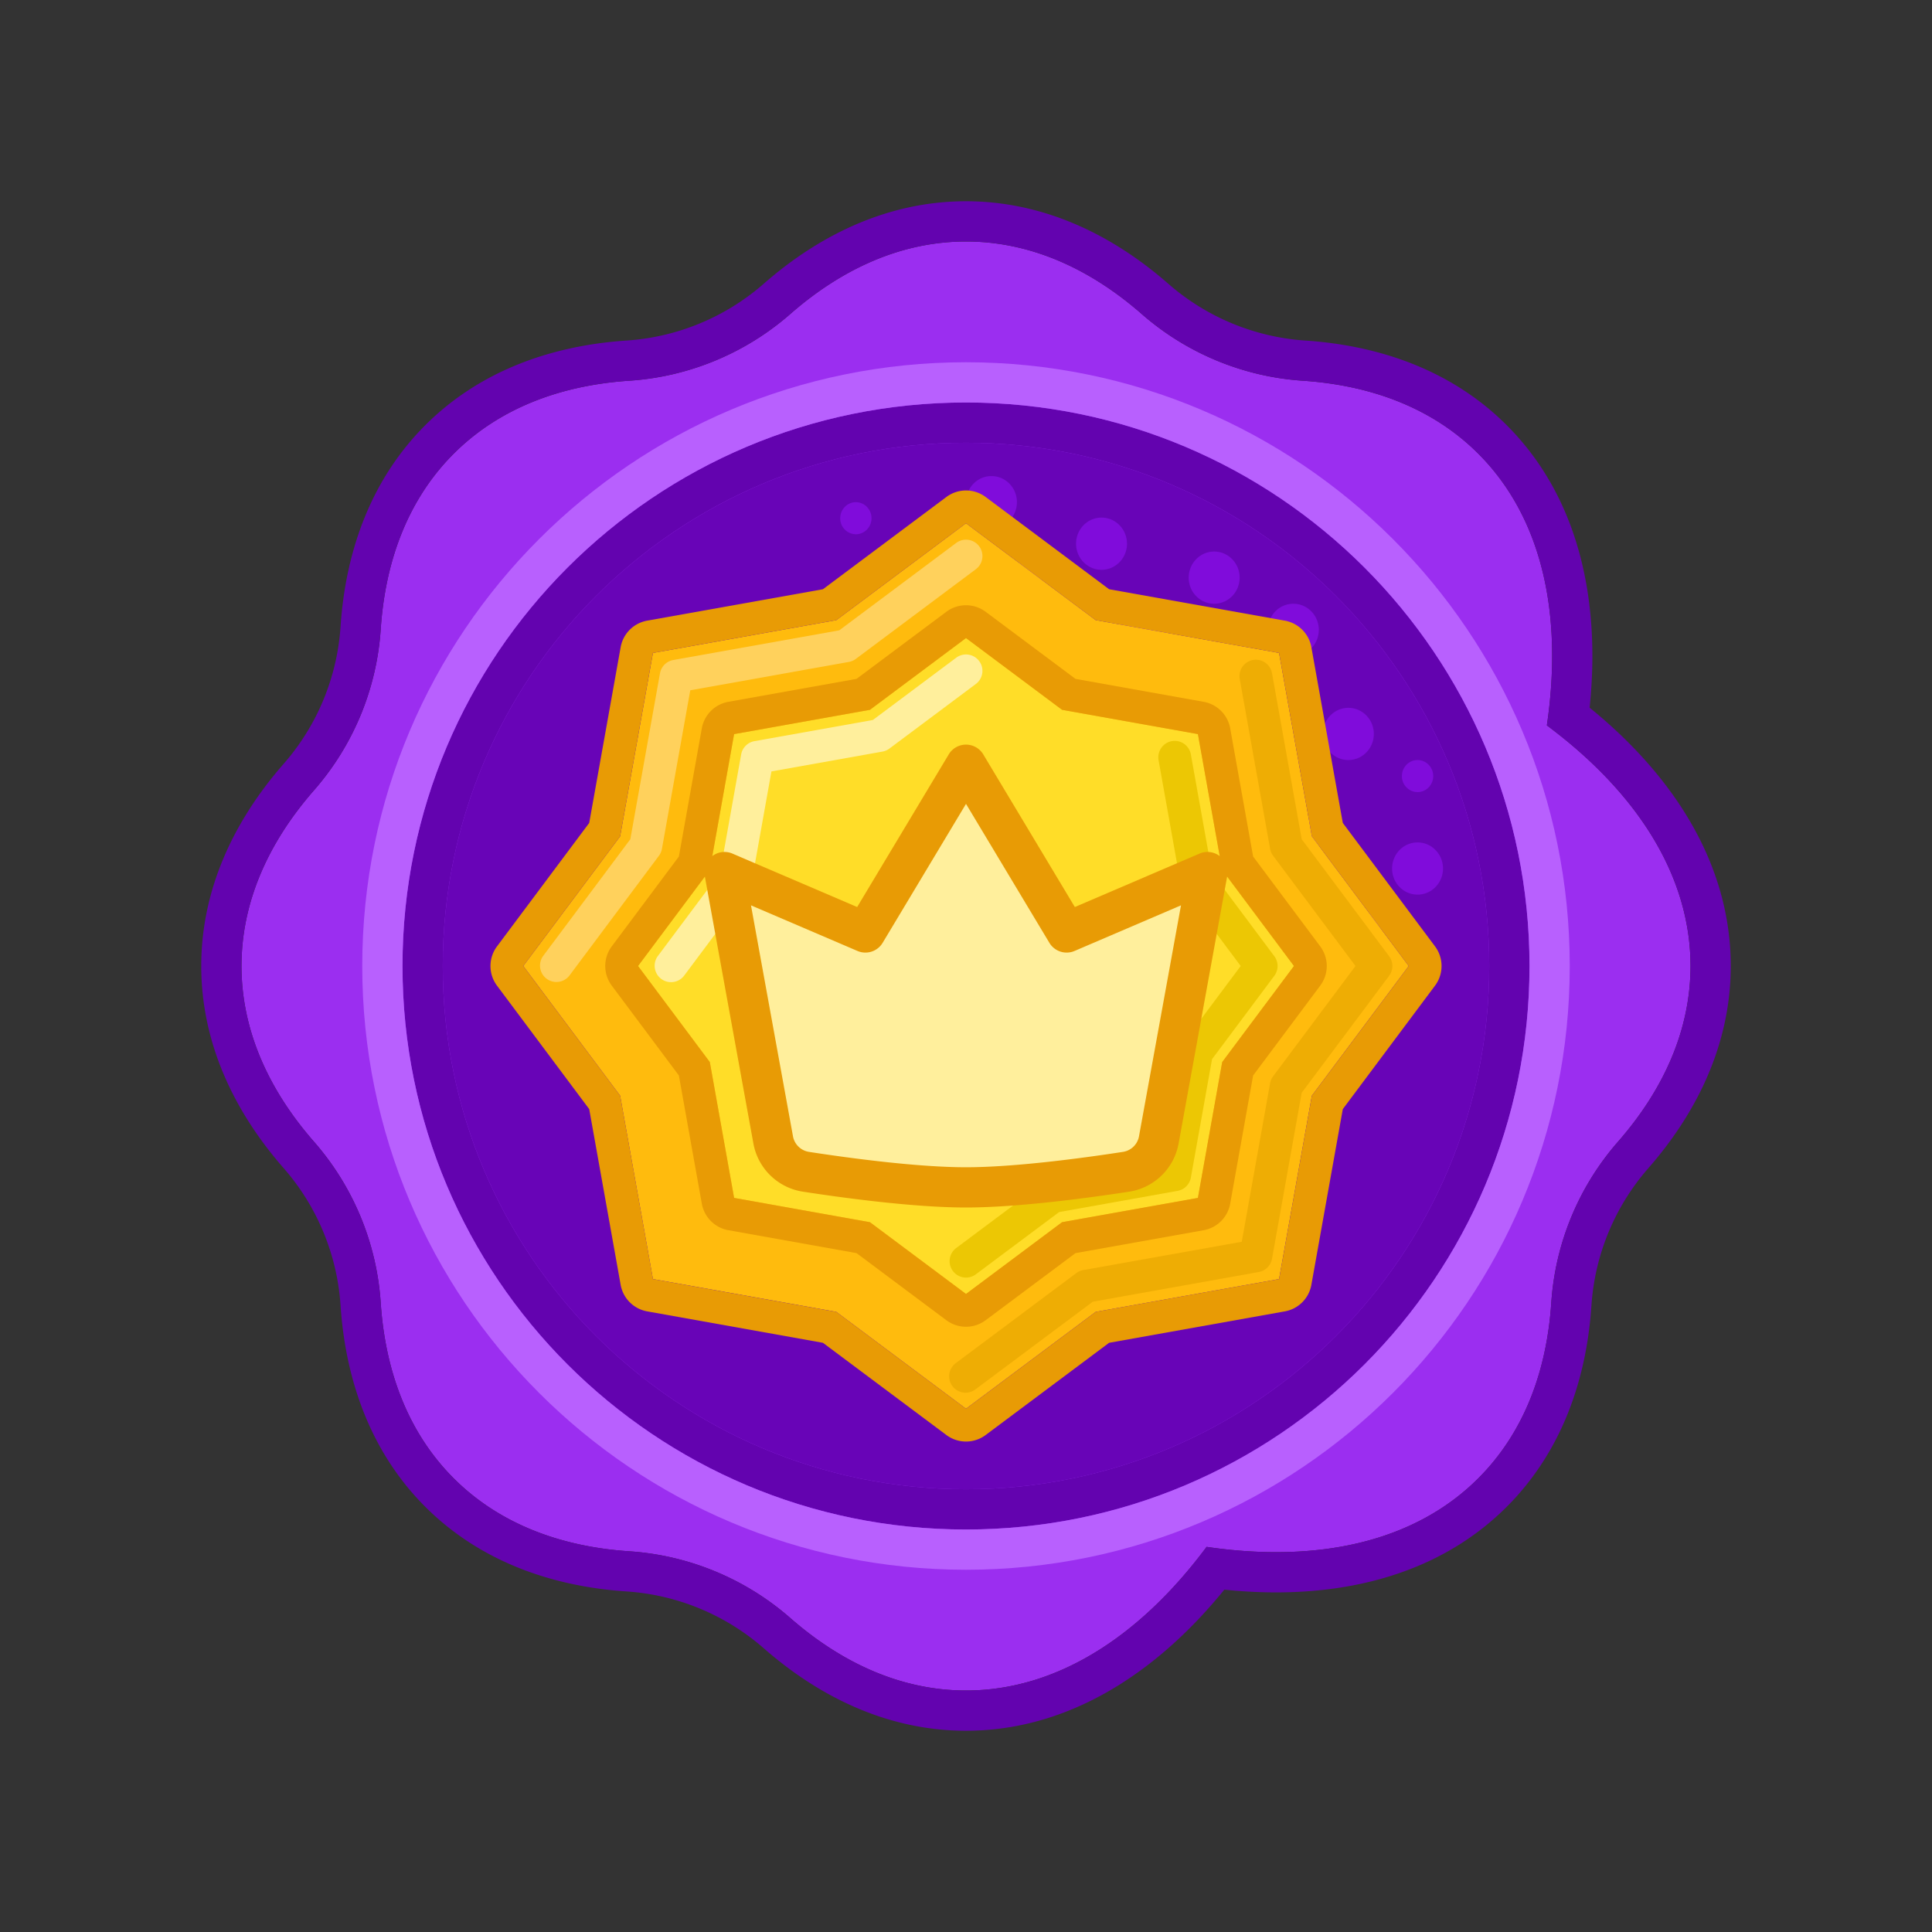 <?xml version="1.0" standalone="no"?><!DOCTYPE svg PUBLIC "-//W3C//DTD SVG 1.1//EN" "http://www.w3.org/Graphics/SVG/1.1/DTD/svg11.dtd"><svg t="1731251263193" class="icon" viewBox="0 0 1024 1024" version="1.1" xmlns="http://www.w3.org/2000/svg" p-id="77019" xmlns:xlink="http://www.w3.org/1999/xlink" width="16" height="16"><rect x="0" y="0" width="1024" height="1024" fill="#333333" stroke="none"/><path d="M605.248 166.528a144.171 144.171 0 0 0 85.12 35.253c37.365 2.475 69.525 15.051 93.163 38.688 33.813 33.813 44.992 85.045 36.341 144C867.691 420.053 896 464.203 896 512c0 33.429-13.845 65.067-38.517 93.237a144.171 144.171 0 0 0-35.264 85.12c-2.464 37.376-15.04 69.536-38.688 93.173-33.813 33.813-85.045 45.003-144 36.341C603.947 867.691 559.797 896 512 896c-33.429 0-65.067-13.845-93.237-38.517a144.181 144.181 0 0 0-85.12-35.253c-37.365-2.475-69.525-15.051-93.173-38.699-23.637-23.637-36.224-55.797-38.688-93.173a144.171 144.171 0 0 0-35.264-85.12C141.845 577.077 128 545.429 128 512c0-33.44 13.845-65.067 38.517-93.237a144.181 144.181 0 0 0 35.264-85.12c2.464-37.365 15.04-69.525 38.688-93.173 23.648-23.637 55.808-36.224 93.173-38.688a144.171 144.171 0 0 0 85.12-35.253C446.912 141.845 478.549 128 512 128s65.067 13.845 93.248 38.528z" fill="#9B2EF0" p-id="77020"></path><path d="M691.765 180.501c41.344 2.731 78.784 16.832 106.848 44.885 37.579 37.579 49.963 91.531 43.925 149.696C887.947 411.947 917.333 458.859 917.333 512c0 39.68-16.512 76.139-43.808 107.307a122.837 122.837 0 0 0-30.016 72.459c-2.731 41.344-16.832 78.795-44.896 106.848-37.579 37.579-91.531 49.963-149.696 43.936C612.053 887.936 565.141 917.333 512 917.333c-39.68 0-76.139-16.501-107.296-43.808a122.837 122.837 0 0 0-72.469-30.016c-41.333-2.731-78.784-16.832-106.848-44.896-28.053-28.053-42.165-65.504-44.896-106.848a122.837 122.837 0 0 0-30.016-72.469C123.168 588.139 106.667 551.68 106.667 512c0-39.68 16.512-76.139 43.808-107.307a122.837 122.837 0 0 0 30.016-72.459c2.731-41.344 16.832-78.784 44.896-106.848 28.053-28.053 65.504-42.165 106.848-44.896a122.837 122.837 0 0 0 72.469-30.016C435.861 123.168 472.309 106.667 512 106.667c39.68 0 76.139 16.512 107.307 43.808a122.837 122.837 0 0 0 72.459 30.027z m-52.245 639.371c58.965 8.661 110.197-2.528 144-36.341 23.648-23.637 36.235-55.797 38.699-93.173a144.171 144.171 0 0 1 35.264-85.12C882.155 577.077 896 545.429 896 512c0-47.808-28.309-91.947-76.128-127.52 8.651-58.965-2.539-110.197-36.341-144-23.637-23.648-55.797-36.224-93.163-38.699a144.171 144.171 0 0 1-85.12-35.253C577.067 141.845 545.44 128 512 128c-33.44 0-65.067 13.845-93.248 38.528a144.171 144.171 0 0 1-85.12 35.253c-37.355 2.464-69.515 15.051-93.163 38.688-23.637 23.648-36.224 55.808-38.688 93.173a144.181 144.181 0 0 1-35.264 85.12C141.845 446.923 128 478.56 128 512c0 33.429 13.845 65.067 38.517 93.237a144.171 144.171 0 0 1 35.264 85.12c2.464 37.376 15.04 69.536 38.688 93.173 23.648 23.648 55.808 36.224 93.173 38.688a144.181 144.181 0 0 1 85.12 35.264C446.923 882.155 478.571 896 512 896c47.808 0 91.947-28.309 127.52-76.128z" fill="#6303AF" p-id="77021"></path><path d="M789.333 512c0 153.173-124.16 277.333-277.333 277.333S234.667 665.173 234.667 512s124.16-277.333 277.333-277.333 277.333 124.16 277.333 277.333z" fill="#6804B7" p-id="77022"></path><path d="M810.667 512c0 164.949-133.717 298.667-298.667 298.667S213.333 676.949 213.333 512s133.717-298.667 298.667-298.667 298.667 133.717 298.667 298.667zM512 789.333c153.173 0 277.333-124.16 277.333-277.333S665.173 234.667 512 234.667 234.667 358.827 234.667 512s124.16 277.333 277.333 277.333z" fill="#6303AF" p-id="77023"></path><path d="M512 213.333c-164.949 0-298.667 133.717-298.667 298.667s133.717 298.667 298.667 298.667 298.667-133.717 298.667-298.667-133.717-298.667-298.667-298.667zM192 512c0-176.736 143.264-320 320-320 176.736 0 320 143.264 320 320 0 176.736-143.264 320-320 320-176.736 0-320-143.264-320-320z" fill="#B860FE" p-id="77024"></path><path d="M619.253 337.003c0 7.541-5.973 13.664-13.333 13.664s-13.333-6.123-13.333-13.664c0-7.552 5.973-13.675 13.333-13.675s13.333 6.123 13.333 13.675zM572.416 340.331c0 9.387-7.424 17.003-16.576 17.003-9.173 0-16.587-7.616-16.587-17.003 0-9.387 7.424-16.992 16.587-16.992 9.152 0 16.576 7.605 16.576 16.992zM613.92 389.003c0 9.387-7.424 16.992-16.587 16.992-9.152 0-16.587-7.605-16.587-16.992s7.435-17.003 16.587-17.003c9.163 0 16.587 7.616 16.587 17.003zM651.84 365.835c0 4.693-3.723 8.501-8.299 8.501a8.395 8.395 0 0 1-8.288-8.501c0-4.693 3.712-8.501 8.288-8.501 4.587 0 8.299 3.808 8.299 8.501zM564.128 380.501c0 4.693-3.712 8.501-8.299 8.501a8.395 8.395 0 0 1-8.288-8.501c0-4.693 3.712-8.501 8.288-8.501 4.587 0 8.299 3.808 8.299 8.501zM517.92 328.501c0 4.693-3.712 8.501-8.299 8.501a8.395 8.395 0 0 1-8.288-8.501c0-4.693 3.712-8.501 8.288-8.501 4.587 0 8.299 3.808 8.299 8.501zM461.92 274.667c0 4.693-3.712 8.501-8.299 8.501a8.395 8.395 0 0 1-8.288-8.501c0-4.693 3.712-8.501 8.288-8.501 4.587 0 8.299 3.808 8.299 8.501zM551.253 306.165c0 4.693-3.712 8.501-8.299 8.501a8.395 8.395 0 0 1-8.288-8.501c0-4.693 3.712-8.501 8.288-8.501 4.587 0 8.299 3.808 8.299 8.501zM731.253 492.16c0 4.693-3.712 8.501-8.299 8.501a8.395 8.395 0 0 1-8.288-8.491c0-4.693 3.712-8.501 8.288-8.501 4.587 0 8.299 3.797 8.299 8.501zM759.627 411.339c0 4.693-3.712 8.491-8.288 8.491a8.395 8.395 0 0 1-8.299-8.501c0-4.693 3.712-8.491 8.299-8.491 4.576 0 8.288 3.797 8.288 8.501zM643.541 425.173c0 4.693-3.712 8.491-8.288 8.491a8.395 8.395 0 0 1-8.299-8.501c0-4.693 3.712-8.501 8.299-8.501 4.587 0 8.288 3.808 8.288 8.501zM600.875 433.664c0 4.693-3.712 8.501-8.288 8.501a8.395 8.395 0 0 1-8.299-8.501c0-4.693 3.712-8.501 8.299-8.501 4.587 0 8.288 3.808 8.288 8.501zM683.573 402.837c0 7.637-6.037 13.835-13.493 13.835s-13.493-6.197-13.493-13.835c0-7.648 6.037-13.835 13.493-13.835s13.493 6.187 13.493 13.835zM698.987 333.835c0 7.637-6.037 13.835-13.493 13.835S672 341.483 672 333.835c0-7.637 6.037-13.835 13.493-13.835s13.504 6.187 13.504 13.835zM728.16 389.003c0 7.637-6.048 13.835-13.493 13.835-7.467 0-13.504-6.197-13.504-13.835 0-7.648 6.048-13.835 13.504-13.835 7.445 0 13.493 6.187 13.493 13.835zM764.821 460.331c0 7.648-6.037 13.835-13.493 13.835s-13.493-6.187-13.493-13.835c0-7.637 6.037-13.835 13.493-13.835s13.493 6.197 13.493 13.835zM657.035 306.165c0 7.637-6.048 13.835-13.493 13.835-7.467 0-13.504-6.187-13.504-13.835 0-7.637 6.048-13.835 13.504-13.835 7.445 0 13.493 6.187 13.493 13.835zM597.333 288.171c0 7.637-6.048 13.835-13.504 13.835-7.456 0-13.493-6.197-13.493-13.835 0-7.648 6.037-13.835 13.493-13.835s13.493 6.187 13.493 13.835zM538.987 266.165c0 7.637-6.037 13.835-13.493 13.835S512 273.813 512 266.165c0-7.637 6.037-13.835 13.493-13.835s13.504 6.187 13.504 13.835zM701.173 442.165c0 4.693-3.723 8.501-8.299 8.501a8.395 8.395 0 0 1-8.288-8.501c0-4.693 3.712-8.501 8.288-8.501 4.587 0 8.299 3.808 8.299 8.501z" fill="#800CDB" p-id="77025"></path><path d="M328.683 443.264L277.333 512l51.349 68.736 17.387 97.195 97.195 17.387L512 746.667l68.736-51.349 97.195-17.387 17.387-97.195L746.667 512l-51.349-68.736-17.387-97.195-97.195-17.387L512 277.333l-68.736 51.349-97.195 17.387-17.387 97.195z" fill="#FFBB0D" p-id="77026"></path><path d="M263.413 522.411a17.387 17.387 0 0 1 0-20.8l48.885-65.44 16.661-93.152a17.387 17.387 0 0 1 14.048-14.059l93.163-16.651 65.429-48.896a17.387 17.387 0 0 1 20.811 0l65.44 48.896 93.152 16.651a17.387 17.387 0 0 1 14.048 14.048l16.661 93.163 48.885 65.429a17.387 17.387 0 0 1 0 20.811l-48.885 65.44-16.661 93.152a17.387 17.387 0 0 1-14.048 14.048l-93.152 16.661-65.44 48.885a17.387 17.387 0 0 1-20.8 0l-65.44-48.885-93.152-16.661a17.387 17.387 0 0 1-14.059-14.048l-16.661-93.152-48.885-65.44z m65.28 58.325l17.387 97.205 97.195 17.387L512.011 746.667l68.725-51.349 97.205-17.387 17.387-97.205L746.667 512.011l-51.349-68.736-17.387-97.205-97.205-17.387-68.725-51.339-68.736 51.349-97.205 17.387-17.387 97.195-51.339 68.736 51.349 68.725z" fill="#E89B05" p-id="77027"></path><path d="M664.117 349.803a8.693 8.693 0 0 1 10.08 7.029l15.733 87.979 46.325 61.995a8.693 8.693 0 0 1 0 10.4L689.92 579.2l-15.723 87.979a8.693 8.693 0 0 1-7.04 7.019L579.2 689.931l-61.995 46.315a8.693 8.693 0 1 1-10.4-13.92l63.637-47.552a8.693 8.693 0 0 1 3.669-1.589l84.053-15.029 15.019-84.043a8.704 8.704 0 0 1 1.6-3.669L718.443 512l-43.659-58.432a8.704 8.704 0 0 1-1.6-3.68l-16.096-89.995a8.693 8.693 0 0 1 7.029-10.091z" fill="#EEAD04" p-id="77028"></path><path d="M518.976 289.536c2.88 3.84 2.091 9.28-1.76 12.16l-63.637 47.552a8.683 8.683 0 0 1-3.669 1.589l-84.053 15.029-15.019 84.043a8.704 8.704 0 0 1-1.6 3.669l-47.541 63.637a8.693 8.693 0 0 1-13.92-10.4l46.304-61.995 15.733-87.979a8.693 8.693 0 0 1 7.04-7.019l87.968-15.733 61.995-46.325a8.693 8.693 0 0 1 12.16 1.771z" fill="#FFD15C" p-id="77029"></path><path d="M376.224 461.099l-38.037 50.912 38.037 50.912 12.875 72 72 12.885 50.912 38.037 50.912-38.037 72-12.875 12.885-72L685.845 512l-38.037-50.912-12.875-72-72-12.875L512 338.187l-50.912 38.037-72 12.875-12.875 72z" fill="#FFDD28" p-id="77030"></path><path d="M324.245 522.4a17.387 17.387 0 0 1 0-20.8l35.573-47.616 12.16-67.947a17.387 17.387 0 0 1 14.048-14.059l67.947-12.16 47.627-35.573a17.387 17.387 0 0 1 20.8 0l47.627 35.573 67.947 12.16a17.387 17.387 0 0 1 14.048 14.048l12.16 67.947 35.573 47.627a17.387 17.387 0 0 1 0 20.8l-35.573 47.627-12.16 67.947a17.387 17.387 0 0 1-14.048 14.059l-67.947 12.149-47.627 35.573a17.387 17.387 0 0 1-20.8 0l-47.616-35.573-67.957-12.16a17.387 17.387 0 0 1-14.048-14.048l-12.16-67.947-35.573-47.627z m51.968 40.512l12.875 72 72 12.875L512 685.824l50.912-38.037 72-12.875 12.875-72L685.824 512l-38.037-50.912-12.875-72-72-12.875L512 338.176l-50.912 38.037-72 12.875-12.875 72L338.176 512l38.037 50.912z" fill="#E89B05" p-id="77031"></path><path d="M621.099 392.821a8.693 8.693 0 0 1 10.08 7.029l11.232 62.773 33.003 44.181a8.693 8.693 0 0 1 0 10.4l-33.003 44.171-11.232 62.784a8.693 8.693 0 0 1-7.019 7.019l-62.784 11.232-44.16 33.003a8.693 8.693 0 0 1-10.411-13.931l45.824-34.24a8.693 8.693 0 0 1 3.669-1.579l58.837-10.528 10.528-58.837a8.704 8.704 0 0 1 1.589-3.68L657.6 512l-30.347-40.619a8.704 8.704 0 0 1-1.6-3.669l-11.584-64.8a8.693 8.693 0 0 1 7.029-10.091z" fill="#ECC704" p-id="77032"></path><path d="M518.976 350.368c2.88 3.84 2.08 9.28-1.76 12.16l-45.824 34.24a8.693 8.693 0 0 1-3.669 1.589l-58.848 10.517-10.517 58.848a8.683 8.683 0 0 1-1.6 3.669l-34.229 45.824a8.693 8.693 0 0 1-13.92-10.411l33.003-44.16 11.221-62.784a8.693 8.693 0 0 1 7.029-7.029l62.773-11.221 44.171-33.003a8.693 8.693 0 0 1 12.16 1.76z" fill="#FFEF9C" p-id="77033"></path><path d="M640 462.219L614.208 604.053a20.875 20.875 0 0 1-17.291 17.003C576.533 624.192 539.136 629.333 512 629.333c-27.136 0-64.555-5.141-84.907-8.277a20.875 20.875 0 0 1-17.301-17.003L384 462.219l74.667 32L512 405.333l53.333 88.885 74.667-32z" fill="#FFEF9C" p-id="77034"></path><path d="M512 394.667a10.667 10.667 0 0 1 9.152 5.184l48.533 80.896 66.112-28.331a10.667 10.667 0 0 1 14.699 11.712L624.704 605.973a31.541 31.541 0 0 1-26.165 25.632C578.197 634.731 540.053 640 512 640c-28.053 0-66.197-5.269-86.539-8.405a31.541 31.541 0 0 1-26.165-25.632l-25.792-141.835a10.667 10.667 0 0 1 14.699-11.712l66.112 28.331 48.533-80.896A10.667 10.667 0 0 1 512 394.667z m0 31.403l-44.181 73.643a10.667 10.667 0 0 1-13.355 4.309l-56.427-24.171 22.24 122.293a10.208 10.208 0 0 0 8.427 8.363c20.395 3.147 57.067 8.16 83.296 8.16 26.229 0 62.912-5.013 83.285-8.16a10.208 10.208 0 0 0 8.427-8.363l22.24-122.293-56.427 24.181a10.667 10.667 0 0 1-13.333-4.32L512 426.069z" fill="#E89B05" p-id="77035"></path></svg>